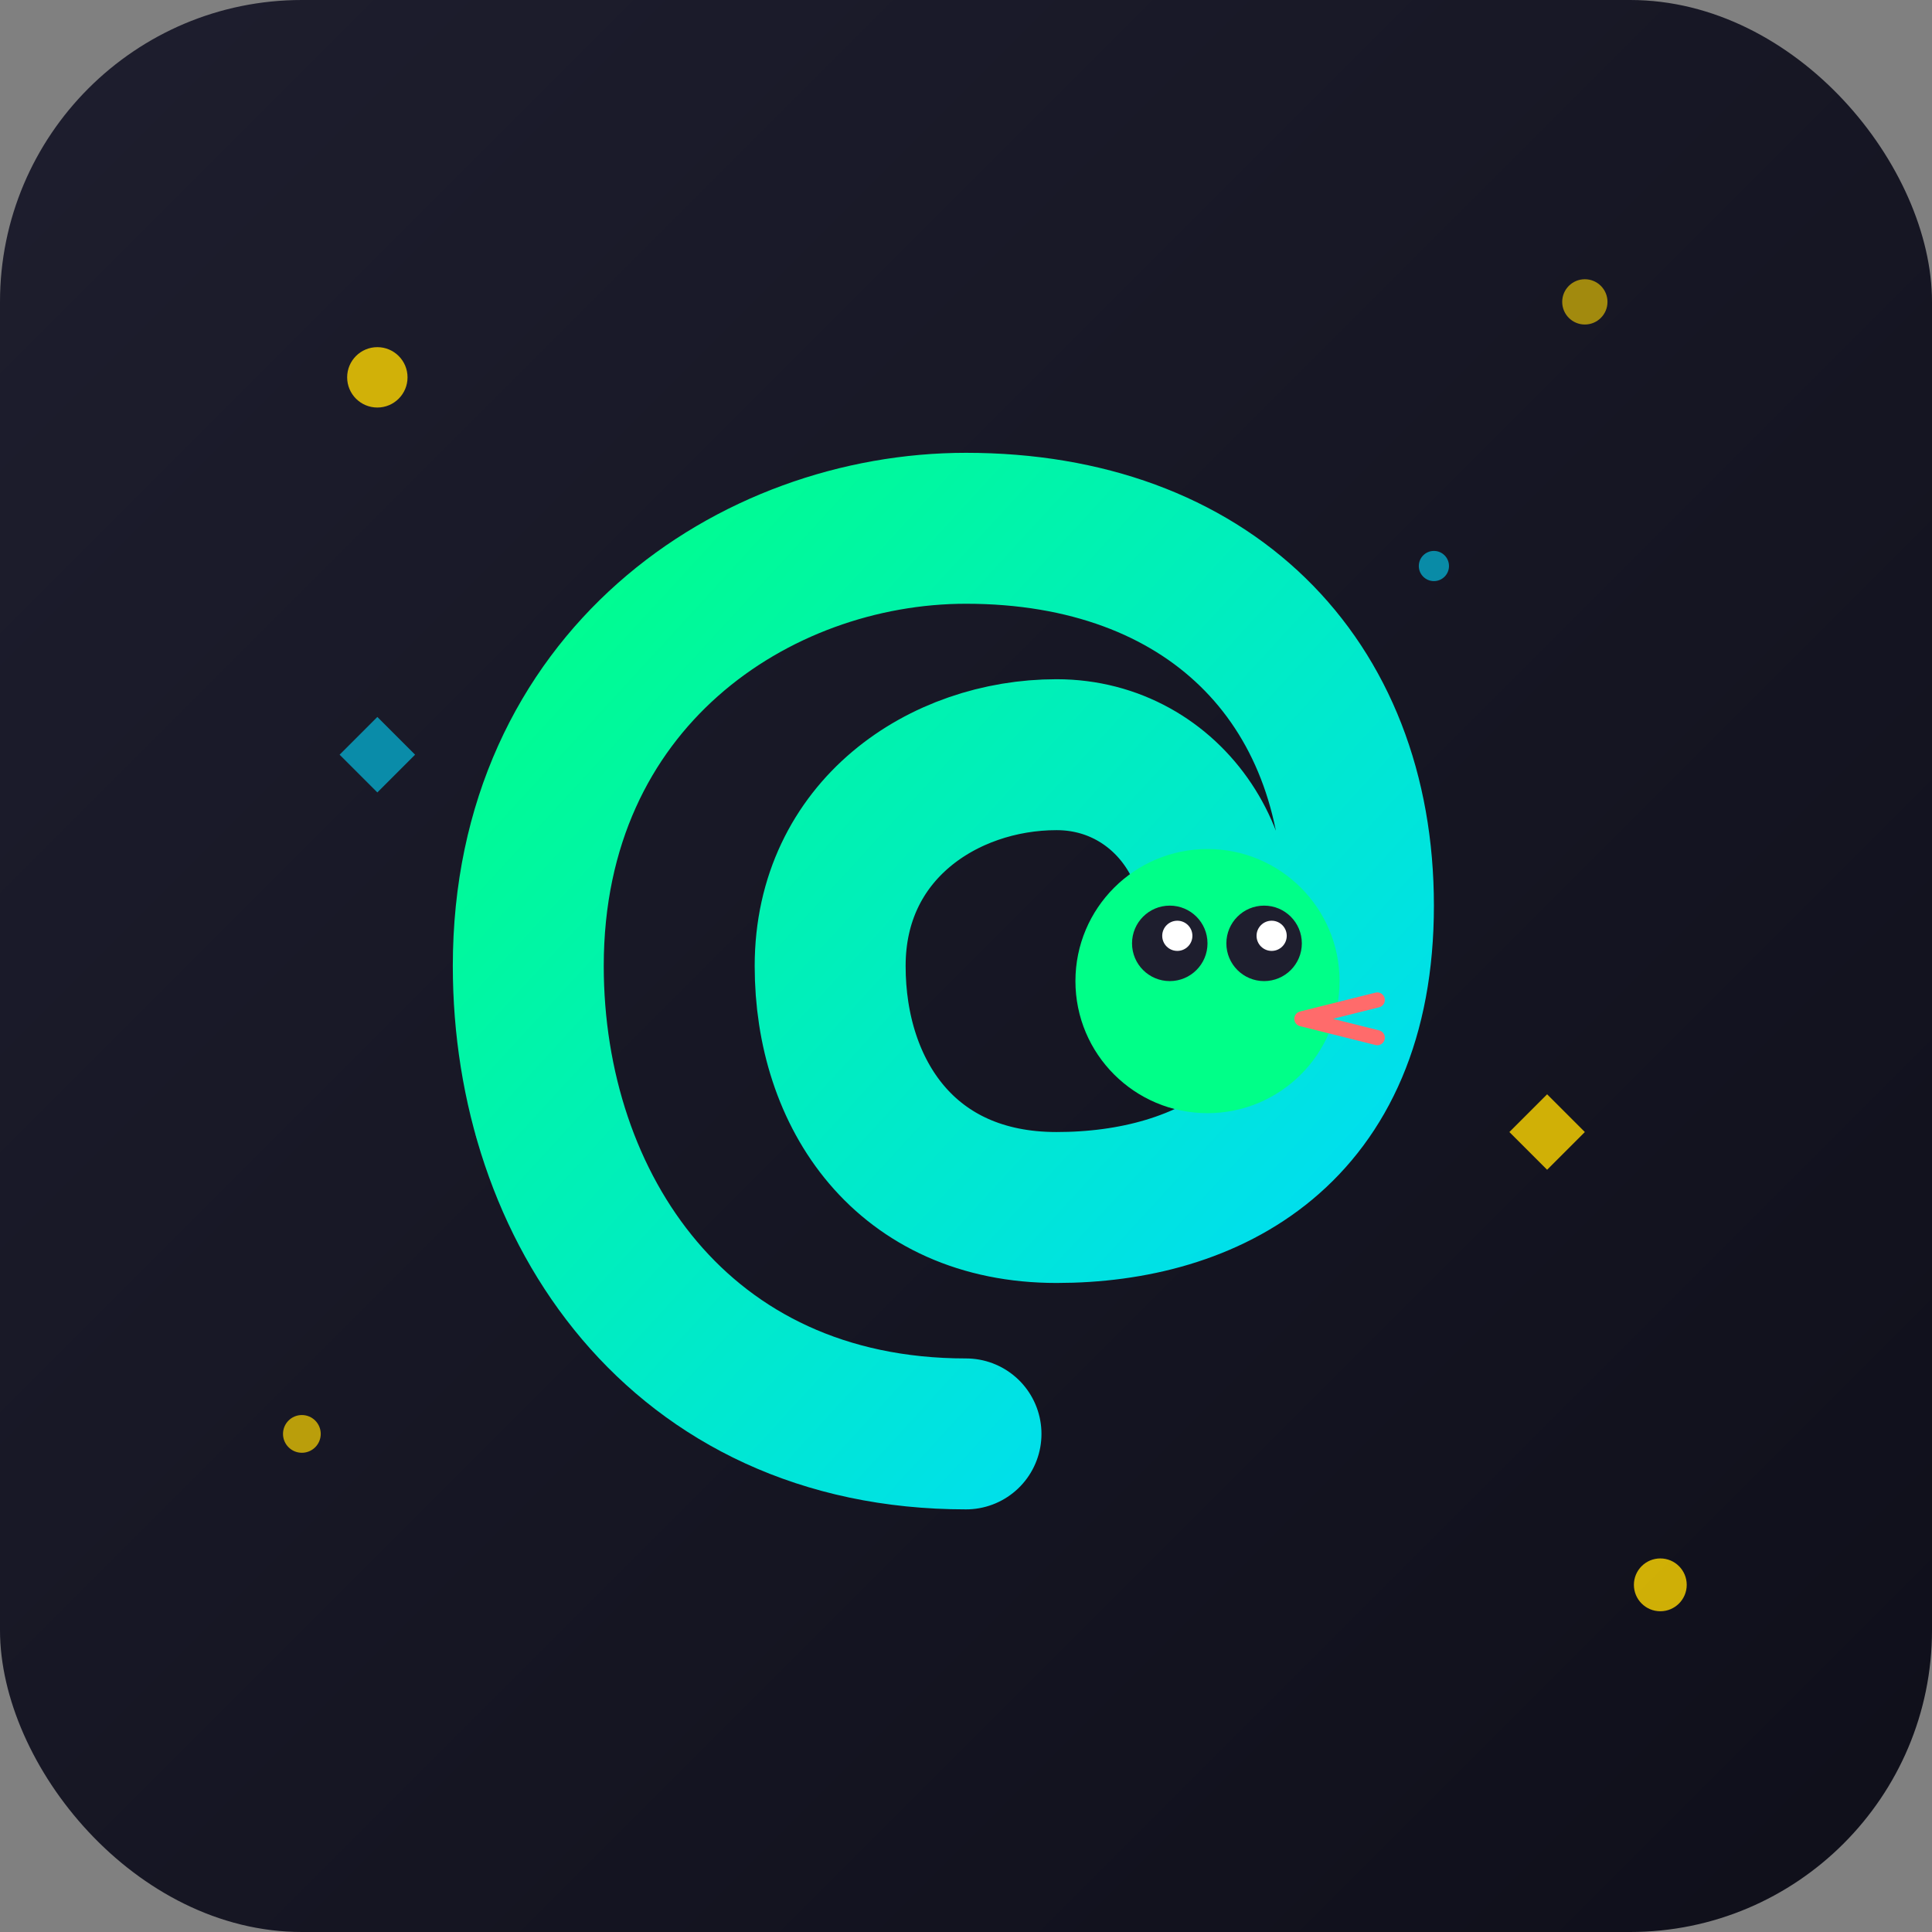 <svg xmlns="http://www.w3.org/2000/svg" viewBox="0 0 512 512" fill="none">
  <rect x="0" y="0" width="512" height="512" fill="#808080" stroke="none"/>
  <defs>
    <linearGradient id="bg" x1="0%" y1="0%" x2="100%" y2="100%">
      <stop offset="0%" style="stop-color:#1e1e2e"/>
      <stop offset="100%" style="stop-color:#0f0f1a"/>
    </linearGradient>
    <linearGradient id="snake" x1="0%" y1="0%" x2="100%" y2="100%">
      <stop offset="0%" style="stop-color:#00ff88"/>
      <stop offset="100%" style="stop-color:#00d9ff"/>
    </linearGradient>
  </defs>
  
  <!-- Background -->
  <rect width="512" height="512" rx="80" fill="url(#bg)"/>
  
  <!-- Stars -->
  <circle cx="100" cy="100" r="8" fill="#ffd700" opacity="0.8"/>
  <circle cx="420" cy="80" r="6" fill="#ffd700" opacity="0.6"/>
  <circle cx="80" cy="380" r="5" fill="#ffd700" opacity="0.7"/>
  <circle cx="440" cy="420" r="7" fill="#ffd700" opacity="0.8"/>
  <circle cx="380" cy="150" r="4" fill="#00d9ff" opacity="0.6"/>
  <circle cx="130" cy="300" r="4" fill="#00ff88" opacity="0.6"/>
  
  <!-- Snake Body (coiled) -->
  <path d="M256 380 
           C180 380 140 320 140 256 
           C140 180 200 140 256 140
           C320 140 360 180 360 240
           C360 300 320 320 280 320
           C240 320 220 290 220 256
           C220 220 250 200 280 200
           C310 200 330 230 320 260" 
        stroke="url(#snake)" 
        stroke-width="40" 
        stroke-linecap="round"
        fill="none"/>
  
  <!-- Snake Head -->
  <circle cx="320" cy="260" r="35" fill="#00ff88"/>
  
  <!-- Snake Eyes -->
  <circle cx="310" cy="250" r="10" fill="#1e1e2e"/>
  <circle cx="335" cy="250" r="10" fill="#1e1e2e"/>
  <circle cx="312" cy="248" r="4" fill="#fff"/>
  <circle cx="337" cy="248" r="4" fill="#fff"/>
  
  <!-- Snake Tongue -->
  <path d="M345 270 L365 275 M345 270 L365 265" 
        stroke="#ff6b6b" 
        stroke-width="4" 
        stroke-linecap="round"/>
  
  <!-- Sparkle effect -->
  <path d="M400 300 L410 290 L420 300 L410 310 Z" fill="#ffd700" opacity="0.8"/>
  <path d="M90 200 L100 190 L110 200 L100 210 Z" fill="#00d9ff" opacity="0.6"/>
</svg>
